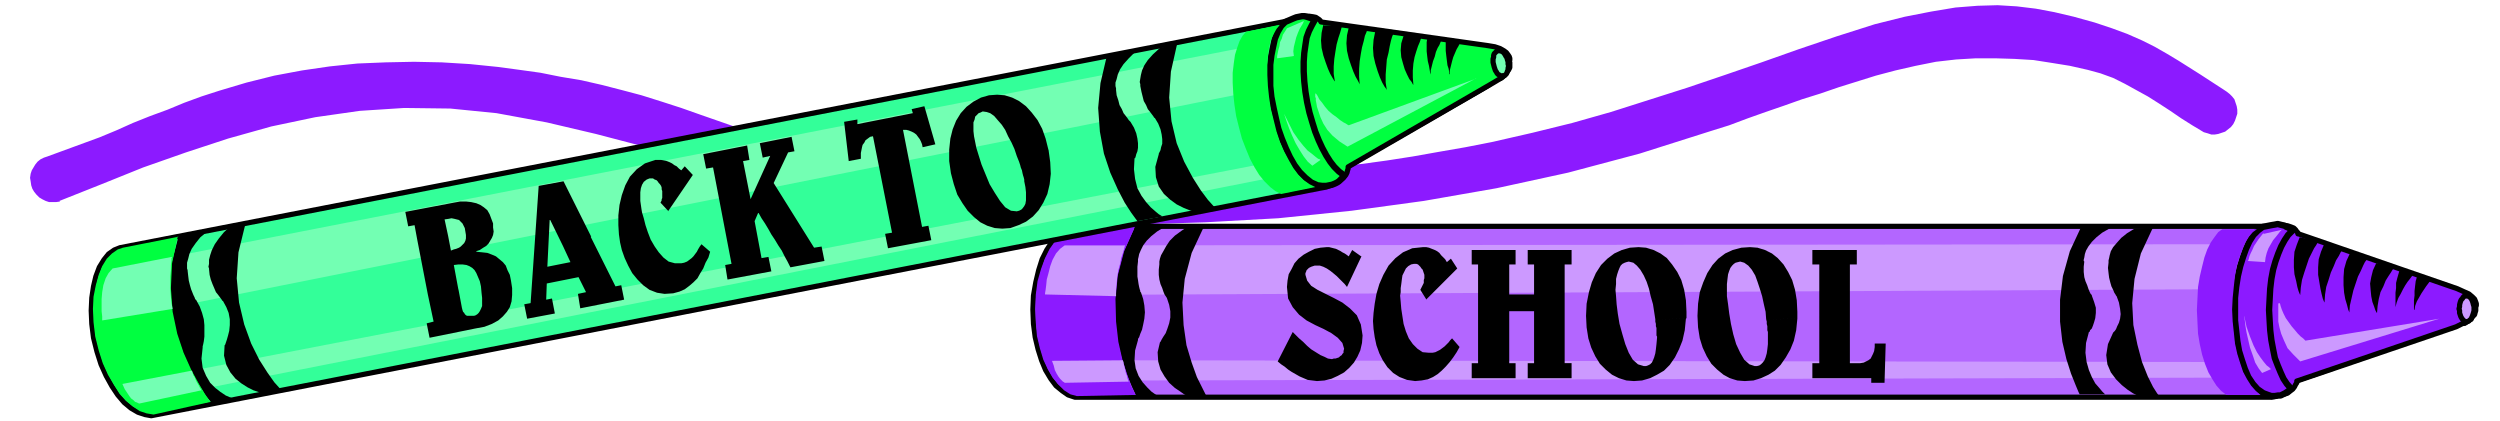 <svg xmlns="http://www.w3.org/2000/svg" fill-rule="evenodd" height="97.333" preserveAspectRatio="none" stroke-linecap="round" viewBox="0 0 4330 730" width="577.333"><style>.pen1{stroke:none}.brush2{fill:#8c1aff}.pen2,.pen3{stroke:#000;stroke-width:9;stroke-linejoin:round}.pen3{stroke-width:11}.brush4{fill:#c9f}.brush5{fill:#000}.brush7{fill:#00ff40}.brush8{fill:#73ffb3}</style><path class="pen1 brush2" fill-rule="nonzero" d="m103 348 73-29 72-29 74-26 73-24 75-21 76-16 77-11 77-5 80 1 80 8 87 16 85 20 84 22 84 24 82 23 83 23 83 21 84 18 86 13 87 8 128 4 128 1 127-4 126-7 127-13 125-17 126-22 124-27 124-33 123-39 32-10 32-12 31-11 32-11 31-11 32-10 32-11 32-10 32-10 34-9 35-8 35-7 35-4 34-2h34l33 1 33 2 32 5 31 5 31 7 22 6 22 8 20 10 20 11 20 11 19 12 20 13 19 13 19 12 20 12 7 2 6 2h6l6-1 6-2 6-2 5-4 5-4 4-5 3-6 2-6 2-6v-7l-1-6-2-6-2-6-4-5-4-4-5-4-6-4-20-13-20-13-19-12-19-12-20-12-21-12-22-11-25-11-27-10-30-10-36-10-34-8-32-6-33-4-33-2-35 1-38 3-42 7-46 9-52 13-66 21-65 22-65 23-64 22-65 22-66 21-66 21-67 19-69 17-70 16-46 9-46 8-45 8-45 7-44 6-45 5-44 5-45 3-45 3-45 2-93 3-93 1h-93l-93-3-93-6-92-10-92-14-91-19-91-24-89-31-34-12-34-11-35-11-34-9-35-9-35-8-36-6-35-7-36-5-37-5-49-5-49-3-48-1-49 1-49 2-48 5-48 7-48 9-48 12-47 14-31 10-30 11-29 12-30 11-30 12-29 13-29 12-30 11-30 11-30 11-6 2-6 3-5 4-4 5-3 5-3 5-2 6-1 7 1 6 1 7 2 6 3 5 4 5 5 5 5 3 6 3 6 2h12l7-1z"/><path class="pen1" fill-rule="nonzero" style="fill:#b366ff" d="m1789 536 1 25 3 23 5 21 6 19 7 17 9 15 9 12 11 9 10 7 12 4h2072l9-2 7-3 5-3 5-4 3-4 2-3 1-3v-2l1-1 275-95 11-4 8-4 6-4 4-5 3-4 1-3 1-3v-5l1-2v-5l-1-3-2-4-3-5-6-4-8-4-11-4-275-95v-1l-1-2-1-3-2-3-3-4-5-3-5-2-8-2h-9l-11 2H1864l-11 2-10 5-11 8-10 12-9 14-8 16-6 19-5 21-4 23-1 24z"/><path class="pen2" fill="none" d="m1789 536 1 25 3 23 5 21 6 19 7 17 9 15 9 12 11 9 10 7 12 4h2072l9-2 7-3 5-3 5-4 3-4 2-3 1-3v-2l1-1 275-95 11-4 8-4 6-4 4-5 3-4 1-3 1-3v-5h0l1-2v-5l-1-3-2-4-3-5-6-4-8-4-11-4-275-95v-1l-1-2-1-3-2-3-3-4-5-3-5-2-8-2h-9l-11 2H1864l-11 2-10 5-11 8-10 12-9 14-8 16-6 19-5 21-4 23-1 24h0"/><path class="pen1 brush2" fill-rule="nonzero" d="M4266 560h3l1-1 2-1 2-2 1-2 2-3 1-3 1-3v-14l-1-3-1-3-2-3-1-2-2-2-2-1-1-1h-5l-2 1-1 1-2 2-2 2-1 3-1 3-1 3v14l1 3 1 3 1 3 2 2 2 2 1 1 2 1h2z"/><path class="pen2" fill="none" d="M4266 560h3l1-1 2-1 2-2 1-2 2-3 1-3 1-3v-14l-1-3-1-3-2-3-1-2-2-2-2-1-1-1h-5l-2 1-1 1-2 2-2 2-1 3-1 3-1 3v14l1 3 1 3 1 3 2 2 2 2 1 1 2 1h2"/><path class="pen1 brush2" fill-rule="nonzero" d="m3934 392-25 33-14 36-5 38 1 39 6 38 9 34 10 30 10 24 7 15 3 6h10l9-2 7-2 5-4 4-3 3-4 2-4 2-3v-3l276-94 10-5 9-4 6-4 4-5 3-3 1-4 1-3v-4h-1l1-1v-1l1-3v-3l-1-3-2-5-4-4-6-5-9-4-11-5-275-95h-1v-2l-2-2-2-3-3-3-5-2-6-2-8-1h-9l-11 2z"/><path class="pen2" fill="none" d="m3934 392-25 33-14 36-5 38 1 39 6 38 9 34 10 30 10 24 7 15 3 6h10l9-2 7-2 5-4 4-3 3-4 2-4 2-3v-3l276-94 10-5 9-4 6-4 4-5 3-3 1-4 1-3v-4h-1l1-1v-1l1-3v-3l-1-3-2-5-4-4-6-5-9-4-11-5-275-95h-1v-2l-2-2-2-3-3-3-5-2-6-2-8-1h-9l-11 2h0"/><path class="pen1 brush2" fill-rule="nonzero" d="m3968 673-7-8-6-9-5-11-5-12-5-13-3-15-3-16-2-17-1-17-1-18 1-19 1-18 2-17 3-16 4-14 5-14 5-12 6-11 6-9 7-7-2-2-2-2-3-2-3-1-3-2-4-1-4-1-4-1-5 1-6 1-15 3-8 6-8 8-7 11-6 13-5 14-5 16-4 17-3 19-2 19v39l2 18 2 18 3 17 5 16 5 15 6 14 8 12 8 9 10 7 8 3 6 2h6l6-1h4l4-2 4-2 3-2 3-2 2-2 2-2z"/><path class="pen3" fill="none" d="m3968 673-7-8-6-9-5-11-5-12-5-13-3-15-3-16-2-17-1-17-1-18 1-19 1-18 2-17 3-16 4-14 5-14 5-12 6-11 6-9 7-7-2-2-2-2-3-2-3-1-3-2-4-1-4-1-4-1-5 1-6 1-15 3-8 6-8 8-7 11-6 13-5 14-5 16-4 17-3 19-2 19v39l2 18 2 18 3 17 5 16 5 15 6 14 8 12 8 9 10 7 8 3 6 2h6l6-1h4l4-2 4-2 3-2 3-2 2-2 2-2h0"/><path class="pen1 brush4" fill-rule="nonzero" d="M4272 557h2l2-1 2-2 2-1 1-3 1-2 1-3 1-3 1-4v-7l-1-3-1-4-1-3-1-2-1-2-2-2-2-2h-2l-2-1-2 1h-2l-2 2-1 2-2 2-1 2-1 3-1 4v3l-1 4 1 3v4l1 3 1 3 1 2 2 3 1 1 2 2 2 1h2z"/><path class="pen2" fill="none" d="M4272 557h2l2-1 2-2 2-1 1-3 1-2 1-3 1-3 1-4v-7l-1-3-1-4-1-3-1-2-1-2-2-2-2-2h-2l-2-1-2 1h-2l-2 2-1 2-2 2-1 2-1 3-1 4v3l-1 4 1 3v4l1 3 1 3 1 2 2 3 1 1 2 2 2 1h2"/><path class="pen1 brush5" fill-rule="nonzero" d="m3983 411-5 13-4 12-1 14v13l1 12 3 12 2 10 2 7 2 5 1 2 1-13 2-13 4-13 4-12 4-12 5-10 4-8 4-6 2-4 1-2-31-7zm42 13-5 12-4 13-1 14v13l2 12 2 12 2 9 2 8 2 5 1 2 1-14 2-13 4-12 4-13 5-11 4-10 5-8 3-6 3-5v-1l-31-7zm45 15-6 13-4 14-1 14v14l1 13 2 11 3 10 2 8 2 5v1l1-13 3-13 3-13 4-12 4-12 5-10 4-9 3-6 3-4 1-2-30-9zm46 16-6 13-3 12-2 11 1 12 1 10 2 10 3 8 2 6 2 4 1 1 1-12 2-12 3-12 5-10 4-10 5-8 4-6 3-5 3-3 1-1-32-7zm72 18-2 7-2 7-1 8-1 9v8l-1 8v16l1 1 1-7 3-8 4-7 4-7 4-6 4-6 3-4 3-4 2-2 1-1-23-11zm-32-5-2 7-2 7-2 8v9l-1 8v25l2-8 3-8 4-7 4-8 4-7 4-6 4-5 3-4 2-3v-1l-23-6z"/><path class="pen1 brush4" fill-rule="nonzero" d="m4225 552-241 74-12-12-10-11-6-13-5-12-3-11-2-10v-31l1-1h1l1 1 1 4 2 6 3 7 4 8 5 7 5 7 6 7 5 6 5 5 4 3 3 3 1 1 232-38zm-291 87-16 7-6-8-6-10-4-12-5-14-3-13-3-13-2-12-1-9-1-6v-2l4 19 6 17 6 15 6 12 6 9 6 8 5 6 4 3 3 3h1zm-14-235-4 5-4 5-4 6-4 6-3 7-3 6-2 5-1 4-1 3-1 1 30 2 1-8 2-8 3-8 4-7 4-7 5-6 4-5 3-4 2-2 1-1-31 7zm-2077 21 2014-2-8 13-6 12-4 12-3 10-2 9-1 7v15l-2005 10-3-13-1-12 1-12 2-11 3-10 4-10 3-7 4-6 2-4 1-1zm128 234 1893-5-5-4-3-3-2-4-2-4-2-3-1-3v-2l-1-2v-2l-1892-3 15 36z"/><path class="pen1 brush5" fill-rule="nonzero" d="m3702 685-2-1-6-3-9-6-10-8-10-10-9-12-6-14-2-16 3-19 9-20 1-1 2-2 2-3 2-5 3-6 2-7 1-8-1-9-2-11-4-11-1-1-1-2-2-3-2-5-3-6-2-7-2-8-1-8-1-9 1-9v-4l1-4 1-5 2-7 4-7 6-7 8-9 10-8 13-8 32-2-21 45-11 44-4 42 2 38 7 34 8 30 10 25 9 18 7 11 3 4h-36z"/><path class="pen1 brush5" fill-rule="nonzero" d="m3646 683-1-1-4-4-5-6-7-8-6-11-5-12-4-14-2-16 1-17 5-19h1l1-3 3-3 2-5 2-6 2-7 1-9v-9l-3-10-4-11v-1l-2-2-2-4-2-5-2-6-3-7-2-7-1-9v-9l1-9-1-1v-2l1-4 1-6 2-6 4-7 6-8 8-8 10-8 14-8-50-3-20 43-12 43-5 41v38l4 35 7 30 8 25 8 20 5 12 2 4h44zm-1588 4-1-1-6-3-7-5-9-6-10-9-8-11-7-12-4-14-1-16 4-17 1-1 2-4 3-5 4-6 3-8 3-9 2-10v-11l-2-11-4-12-2-3-2-3-2-5-2-6-3-7-2-8-1-8v-9l1-9v-5l1-5 2-6 4-7 5-9 6-9 9-9 11-8 13-9 26 2-21 45-12 45-4 41 2 39 5 35 9 30 9 25 9 18 6 12 2 4h-31z"/><path class="pen1 brush5" fill-rule="nonzero" d="M2007 686h-1l-5-3-7-5-7-7-8-9-7-11-5-13-2-14 1-17 5-18v-2l2-3 2-6 3-7 2-9 2-10 1-11-1-12-2-11-4-12h-1v-2l-1-3-1-4-1-5-1-7-1-6v-17l1-9v-4l1-4 1-5 3-7 4-8 6-8 8-8 10-8 13-8-51-1-20 44-11 42-5 42 1 39 5 35 8 32 9 26 8 19 6 13 2 4 38-1z"/><path class="pen1 brush2" fill-rule="nonzero" d="M3908 397h-59l-7 5-6 8-7 10-6 12-5 14-4 16-4 17-3 18-1 20-1 20 1 21 1 20 3 18 4 18 5 16 6 15 7 12 7 11 8 9 9 7h59l-8-7-8-9-7-11-7-13-5-15-5-16-4-18-2-19-2-19-1-21 1-20 2-20 2-18 3-17 5-16 5-13 5-12 6-10 7-8 7-5zm-1942-5-19 43-11 42-4 41 1 39 4 35 7 31 8 25 7 20 6 12 2 4-102 2-11-3-11-7-10-10-10-12-8-14-8-17-6-20-5-21-2-23-1-24 1-25 3-23 6-21 7-19 8-16 10-14 10-11 10-7 11-5 10-1 97-1z"/><path class="pen1 brush4" fill-rule="nonzero" d="M1948 425h-104l-8 6-7 8-6 11-4 11-3 12-3 11-1 10-1 8-1 6v2l123 3v-10l1-11 1-12 2-12 3-11 2-10 3-9 2-7 1-4 1-2zm-3 199-123 1 3 8 2 8 3 6 3 5 3 4 3 3 2 2 2 1 1 1h1l110-2-2-5-1-5-2-5-1-5-1-4-1-4-1-4v-2l-1-2z"/><path class="pen1 brush5" fill-rule="nonzero" d="m2358 444-25 53-4-5-4-4-5-5-5-5-6-5-5-4-6-4-6-3-6-2h-9l-3 1-3 1-2 1-2 1-2 2-2 2-1 3-1 2v3l3 10 7 9 11 7 14 7 14 7 15 8 13 10 12 12 7 16 3 19-1 13-3 13-5 11-6 10-8 9-9 8-11 6-11 5-12 3-13 1-8-1-8-1-7-3-7-3-7-4-7-4-6-4-6-5-6-4-6-5 26-51 5 5 6 6 7 6 7 7 7 6 8 5 8 5 7 3 6 3 7 1 3-1h3l3-1 3-1 2-2 3-2 1-2 2-2v-3l1-4-3-10-8-9-11-8-13-7-15-7-15-8-13-10-11-13-8-15-2-20 1-11 2-11 5-9 5-10 7-8 9-7 9-5 10-5 10-2 11-1h4l4 1 4 1 4 1 4 2 4 2 3 2 4 2 3 2 4 3 6-11 17 12zm112 74-10-16 1-2 1-2 1-2 1-2 1-2 1-2v-5l1-3v-6l-1-3-1-3-1-3-2-2-2-3-2-2-2-2-3-1h-4l-5 1-5 3-4 4-3 6-3 6-1 7-1 8-1 7v7l-1 6 1 11 1 12 2 13 2 13 4 13 5 12 7 10 8 8 9 6 11 1h6l5-1 4-2 4-2 4-3 4-3 3-3 4-4 3-4 3-3 13 15-5 9-6 9-6 8-7 8-7 7-7 6-8 5-9 4-11 2-11 1-14-2-13-5-11-7-10-10-8-12-6-12-5-14-3-14-2-14-1-14 1-14 2-16 3-17 5-17 7-16 9-16 12-13 13-10 16-7 19-2h5l5 1 5 2 5 2 4 2 4 3 3 4 4 4 3 3 3 5 7-6 11 17-54 54zm176 136v-25h11v-90h-43v90h11v26h-76v-26h11V458h-11v-25h76v25h-11v52h43v-52h-11v-25h76v25h-12v171h12v26h-76zm274-102-2 20-4 18-6 15-7 14-9 13-10 10-12 7-12 6-14 4-14 1-13-1-13-4-12-6-11-9-10-10-8-13-7-15-5-16-3-19-1-20 1-21 4-20 5-17 7-16 9-14 11-11 12-9 13-6 14-4 15-1 13 1 13 4 12 6 11 8 9 11 9 13 7 14 5 17 3 18 1 20v11l-1 1-53 1-2-13-2-13-4-14-3-13-4-12-5-11-6-10-6-7-6-5-8-2-4 1-3 1-4 2-3 3-2 4-2 5-2 6-2 8v9l-1 10 1 11 1 14 2 16 3 18 5 18 5 17 6 15 7 12 9 8 10 3h4l3-1 4-2 3-3 2-4 2-5 2-7 1-7 1-9 1-11v-2l-1-2v-13l-1-3v-4l-1-4v-4l53-1zm193 0-2 20-4 18-6 15-8 14-9 13-10 10-11 7-13 6-13 4-15 1-13-1-13-4-11-6-11-9-10-10-8-13-7-15-5-16-3-19-1-20 1-21 3-20 6-17 7-16 9-14 10-11 12-9 13-6 15-4 15-1 13 1 13 4 12 6 10 8 10 11 8 13 7 14 5 17 3 18 1 20v12l-54 1-1-13-3-13-3-14-4-13-4-12-4-11-6-10-6-7-7-5-7-2-4 1-4 1-3 2-3 3-3 4-2 5-2 6-1 8-1 9v21l2 14 2 16 3 18 4 18 5 17 7 15 7 12 9 8 9 3h4l4-1 3-2 3-3 3-4 2-5 2-7 1-7 1-9v-21l-1-3v-7l-1-4v-4l-1-4 54-1zm37-94h-11v-25h77v25h-12v171h18l6-1 4-2 4-2 4-3 2-4 2-4 2-5 1-7v-6h19l-2 68h-23v-8h-102v-26h12V458z"/><path class="pen1" fill-rule="nonzero" style="fill:#3f9" d="m162 585 6 24 7 22 9 20 10 18 10 15 11 13 12 10 12 7 12 4 11 2 2024-394 11-2 8-3 6-4 5-4 3-5 3-4 1-4 1-3v-3l252-145 10-7 7-5 5-6 4-5 2-4v-9l-1-2v-1l1-1v-3l-1-3-1-3-3-3-4-4-7-3-8-3-12-2-288-40v-1l-1-2-2-2-3-3-4-3-4-2-7-2h-7l-9 2-11 4L208 429l-10 4-10 7-8 10-8 13-6 16-4 17-3 20-1 22 1 23 3 24z"/><path class="pen2" fill="none" d="m162 585 6 24 7 22 9 20 10 18 10 15 11 13 12 10 12 7 12 4 11 2 2024-394 11-2 8-3 6-4 5-4 3-5 3-4 1-4 1-3v-3l252-145 10-7 7-5 5-6 4-5 2-4v-9l-1-2h0v-1l1-1v-3l-1-3-1-3-3-3-4-4-7-3-8-3-12-2-288-40v-1l-1-2-2-2-3-3-4-3-4-2-7-2h-7l-9 2-11 4L208 429l-10 4-10 7-8 10-8 13-6 16-4 17-3 20-1 22 1 23 3 24h0"/><path class="pen1 brush2" fill-rule="nonzero" d="m2598 136 3-1 1-1 2-2 1-2 1-2 1-3v-3l1-3-1-4v-3l-1-4-1-3-1-3-2-3-2-2-2-2-2-1-2-1-2-1h-2l-2 1-2 1-1 2-1 2-2 2v3l-1 3v7l1 4 1 3 1 3 1 3 2 3 2 2 1 2 2 2 2 1h5z"/><path class="pen2" fill="none" d="m2598 136 3-1 1-1 2-2 1-2 1-2 1-3v-3l1-3-1-4v-3l-1-4-1-3-1-3-2-3-2-2-2-2-2-1-2-1-2-1h-2l-2 1-2 1-1 2-1 2-2 2v3l-1 3v7l1 4 1 3 1 3 1 3 2 3 2 2 1 2 2 2 2 1h5"/><path class="pen1 brush7" fill-rule="nonzero" d="m2240 34-18 37-7 38 2 39 9 38 13 36 15 32 16 27 14 22 10 13 4 5 10-2 8-3 6-4 5-4 4-5 2-4 1-4 1-3v-3l252-146 10-6 7-6 5-5 4-5 2-4v-9l-1-2v-1l1-1v-3l-1-3-2-3-3-4-4-3-7-4-9-3-12-2-289-41-1-2-2-2-3-2-3-2-5-1-7-1h-7l-9 2-11 4z"/><path class="pen2" fill="none" d="m2240 34-18 37-7 38 2 39 9 38 13 36 15 32 16 27 14 22 10 13 4 5 10-2 8-3 6-4 5-4 4-5 2-4 1-4 1-3v-3l252-146 10-6 7-6 5-5 4-5 2-4v-9l-1-2h0v-1l1-1v-3l-1-3-2-3-3-4-4-3-7-4-9-3-12-2-289-41h0l-1-2-2-2-3-2-3-2-5-1-7-1h-7l-9 2-11 4h0"/><path class="pen1 brush7" fill-rule="nonzero" d="m2327 303-8-6-8-8-7-9-7-11-7-13-6-13-6-15-5-16-5-17-4-18-3-18-2-18-1-17v-17l1-15 2-14 2-13 4-11 5-10 5-9-2-1-3-2-3-1-3-1-3-1-4-1h-4l-5 1-5 1-5 2-14 6-7 7-6 10-5 12-3 14-3 15-2 16v37l2 19 4 20 4 18 4 17 6 17 7 17 7 15 8 14 9 12 10 10 10 8 11 5 8 1h7l5-1 5-1 5-2 4-2 3-2 3-3 2-2 2-3 1-2z"/><path class="pen3" fill="none" d="m2327 303-8-6-8-8-7-9-7-11-7-13-6-13-6-15-5-16-5-17-4-18-3-18-2-18-1-17v-17l1-15 2-14 2-13 4-11 5-10 5-9-2-1-3-2-3-1-3-1-3-1-4-1h-4l-5 1-5 1-5 2-14 6-7 7-6 10-5 12-3 14-3 15-2 16v37l2 19 4 20 4 18 4 17 6 17 7 17 7 15 8 14 9 12 10 10 10 8 11 5 8 1h7l5-1 5-1 5-2 4-2 3-2 3-3 2-2 2-3 1-2h0"/><path class="pen1 brush8" fill-rule="nonzero" d="M2603 131h3l1-1 2-2 1-2 1-3 1-2v-3l1-4-1-3v-4l-1-3-1-4-2-3-1-2-2-3-2-2-2-1-2-1h-6l-2 2-1 1-2 2-1 3v3l-1 3v6l1 4 1 4 1 3 1 3 2 3 1 2 2 2 2 1 2 1 2 1h3z"/><path class="pen2" fill="none" d="M2603 131h3l1-1 2-2 1-2 1-3 1-2v-3l1-4-1-3v-4l-1-3-1-4-2-3-1-2-2-3-2-2-2-1-2-1h-6l-2 2-1 1-2 2-1 3v3l-1 3v6l1 4 1 4 1 3 1 3 2 3 1 2 2 2 2 1 2 1 2 1h3"/><path class="pen1 brush5" fill-rule="nonzero" d="m2292 43-3 14-1 13 1 13 3 13 4 12 4 11 4 9 4 7 3 5 1 1-2-13v-13l1-13 2-13 2-12 3-11 3-9 2-7 1-4 1-2h-32zm44 5-3 13-1 14 1 13 3 13 4 12 4 11 4 9 4 7 2 4 1 2-1-13v-14l1-13 2-13 2-11 3-11 2-9 3-7 1-5 1-1-33-1zm46 6-3 15-1 14 1 14 3 13 4 13 4 11 4 9 4 7 3 4 1 2-2-13v-14l1-13 1-13 3-12 2-11 2-9 2-7 2-5v-1l-30-3zm49 8-4 13-1 12 1 12 3 11 3 10 4 9 4 8 4 5 2 4 1 1-1-13v-12l1-12 2-11 3-10 3-9 3-7 2-6 2-3v-1l-32-1zm74 4-1 6v16l1 9 1 8 1 8 2 6 1 6v3l1 1v-7l2-8 2-8 2-7 3-7 3-7 3-5 2-4 1-2 1-1-25-7zm-33 1-1 6v16l1 9 1 8 2 8 1 6 1 6 1 3v1-8l2-8 2-8 3-8 2-8 3-7 3-5 2-5 1-3 1-1-24-2z"/><path class="pen1 brush8" fill-rule="nonzero" d="m2556 136-222 118-14-9-12-10-9-10-7-11-5-11-3-9-3-9-1-6-1-5v-4l-1-2v-6h1l1 1 2 3 3 6 5 6 5 7 6 7 7 6 7 5 6 5 6 4 4 2 3 2 2 1 221-81zm-269 141-14 10-8-7-7-9-7-11-7-12-6-13-5-12-4-11-3-9-2-6-1-2 9 18 8 16 9 13 8 10 8 9 8 6 6 5 4 3 3 1 1 1zm-58-228-3 5-4 6-2 7-3 6-1 7-2 7-1 5-1 5v4l29-4-1-8 1-8 2-8 2-8 3-8 3-7 3-5 3-5 1-3 1-1-30 13zM194 465 2171 79l-6 14-3 14-2 12-1 10v17l1 6 1 5 1 2v1L195 553l-5-12-3-12-2-12 1-11 1-11 1-10 3-8 1-6 2-4 1-2zm170 206 1857-367-5-2-4-3-3-3-2-3-2-3-2-3-1-2-1-2v-2L343 640l22 31z"/><path class="pen1 brush5" fill-rule="nonzero" d="M2069 366h-3l-6-2-10-4-12-6-11-8-11-10-9-13-5-16-1-18 6-22v-1l1-2 2-4 1-5 2-6v-8l-1-8-2-9-4-10-6-10h-1l-1-2-3-4-3-4-4-5-3-7-4-7-2-8-2-8-2-10v-3l-1-4 1-6 1-6 2-8 4-9 6-9 9-10 12-11 30-8-11 49-3 45 4 41 9 38 13 32 15 28 14 22 12 16 9 10 3 3-35 7z"/><path class="pen1 brush5" fill-rule="nonzero" d="m2013 375-1-1-5-3-6-5-8-7-8-9-8-11-7-13-4-16-2-17 1-19h1l1-3 1-4 2-5 1-6v-8l-1-8-2-9-4-10-6-10-1-1-2-2-2-3-3-4-4-5-3-7-4-7-2-8-3-9-1-9v-3l-1-4v-6l2-6 2-8 4-9 6-9 9-10 11-11-49 7-11 47-4 43 3 41 7 38 11 33 13 29 12 23 11 17 8 11 3 4 43-8zM455 681h-1l-6-2-9-3-10-5-11-7-10-8-9-11-7-13-4-16 1-18 1-1 1-3 2-6 2-7 2-8 1-10v-10l-2-11-4-10-6-11h-1l-1-2-3-4-3-4-4-5-3-7-3-7-3-8-2-8-1-10v-1l-1-3 1-5v-7l2-8 3-9 5-10 7-10 9-11 12-11 25-3-12 49-3 45 4 42 9 38 12 33 14 28 14 22 12 17 9 10 3 4-31 6z"/><path class="pen1 brush5" fill-rule="nonzero" d="m405 691-2-1-5-2-7-3-9-6-9-7-9-9-7-12-6-14-2-16 2-19v-2l1-4 1-5 1-8v-20l-1-10-3-11-4-11-6-11-1-1-1-1-1-3-2-4-2-5-2-5-2-7-2-8-1-8-1-9v-1l-1-3v-10l2-7 2-8 4-9 7-10 8-10 12-10-50 9-12 46-3 45 3 41 9 38 12 34 13 29 14 24 11 18 9 11 3 4 37-9z"/><path class="pen1 brush7" fill-rule="nonzero" d="m2216 43-58 12-6 7-5 9-4 11-4 13-2 14-2 17v17l1 19 2 19 3 20 5 20 5 19 7 18 7 17 8 15 8 13 9 11 10 10 9 7 10 5 59-12-10-5-10-7-9-9-9-12-8-14-8-15-7-16-6-18-5-20-5-20-3-20-2-19-1-19v-17l1-16 2-14 3-13 5-11 5-9 5-6zM308 409l-10 47-2 43 3 41 8 38 11 33 13 29 13 24 10 17 8 12 3 3-99 22-12-2-12-4-12-8-12-10-11-12-10-16-10-17-9-20-7-22-6-24-3-25-1-23 1-21 4-20 5-18 6-15 8-13 9-9 10-7 9-3 96-19z"/><path class="pen1 brush8" fill-rule="nonzero" d="m297 445-102 20-7 8-5 9-4 12-2 12-1 12v21l1 9v7l122-20-2-10-1-11-1-12v-23l1-11v-9l1-7v-5l1-2zm35 197-120 23 4 9 4 6 4 6 3 4 4 3 3 3 3 1 2 1 2 1 108-23-3-5-2-4-3-5-2-4-2-5-2-3-1-3-1-3v-1l-1-1z"/><path class="pen1 brush5" fill-rule="nonzero" d="m794 501 6 32 1 4 1 3 2 2 1 2 2 2 2 1h12l3-1 3-2 2-2 2-3 2-4 2-5v-14l-1-9-1-11-2-9-3-7-3-7-3-5-4-4-5-3-5-2-7-1h-7l-8 1 8 43-53 8-18-93 53-9 5 26 5-2 4-1 5-2 3-2 3-3 3-3 2-4 1-4v-6l-1-6-1-6-2-4-2-4-3-3-3-3-4-1-4-1-5-1-5 1-7 1 6 28-53 9-5-27-11 2-5-25 84-16 11-2h10l9 1 9 2 7 3 6 4 6 5 4 7 3 8 3 8v7l1 7-1 6-2 5-3 5-3 5-4 4-5 3-6 4-6 2v1l10 1 9 1 8 3 7 3 6 5 6 5 5 6 3 8 4 8 2 10 2 13v12l-1 11-3 10-5 8-7 8-8 7-11 6-13 5-16 3-79 16-5-25 12-3-10-47 53-8zm229-91 43 86 10-2 5 25-76 15-4-25 14-3-13-26-55 11-1 28 10-2 5 26-48 9-5-25 11-2 14-203 43-8 48 96-49 16-22-45h-1l-4 81 40-8-13-28 49-16zm134-45-13-14 1-2 1-2v-2l1-2v-12l-1-3v-3l-1-3-2-3-2-2-2-3-2-2-3-1-3-2h-6l-5 2-5 4-3 5-2 6-1 7v15l1 7 1 7 1 6 3 10 3 12 4 12 5 13 7 12 7 10 8 9 9 7 11 3h11l5-1 5-2 4-3 4-3 3-3 3-4 3-4 2-4 3-5 3-4 15 13-3 10-5 9-4 10-5 8-5 9-7 7-7 6-8 6-9 4-11 3-15 1-13-2-13-5-11-8-10-10-9-11-7-13-6-13-5-14-3-13-2-14-1-16v-17l2-18 4-17 6-17 8-15 12-13 14-10 18-6h10l5 1 5 1 5 2 4 2 4 3 4 2 4 4 4 3 6-7 14 15-43 63zm103 119-4-25 11-2-32-167-12 2-5-25 76-15 4 25-11 2 13 66 34-75-13 3-5-25 55-11 5 25-11 2-25 53 70 112 13-2 5 25-59 11-5-10-5-9-5-10-6-9-6-10-6-9-5-9-6-10-6-9-5-9h-1l-6 14 12 64 12-2 5 25-75 14zm278-54-5-25 12-2-33-167-5 1-4 3-4 3-2 4-3 4-1 4-1 5-1 5v10l-21 4-8-68 23-4v8l96-19-2-7 22-5 19 66-22 5-1-5-2-5-2-4-3-4-3-4-4-3-4-2-5-2-4-1h-6l33 168 11-2 5 25-75 14zm278-171 3 22 1 20-2 18-4 17-7 15-8 13-10 11-12 9-13 6-14 5-14 1-13-1-13-4-12-6-11-9-11-11-9-13-9-15-6-18-5-19-3-21v-20l2-19 4-16 6-15 8-13 10-11 12-9 13-7 14-4 14-1 13 1 13 4 12 6 12 9 10 11 10 13 8 15 6 17 5 20-55 10-4-12-5-11-6-11-5-11-6-9-7-8-6-7-7-5-6-2-7-1-4 2-3 1-3 3-3 3-1 5-2 5v15l1 9 2 10 2 10 4 13 5 16 7 17 7 17 9 15 9 14 9 11 10 6 10 1 4-1 4-2 2-2 3-4 2-4 1-6v-14l-1-9-2-10v-3l-1-4-1-3-1-4-1-5-2-5-1-4-2-6-2-5-2-5 55-10z"/></svg>
